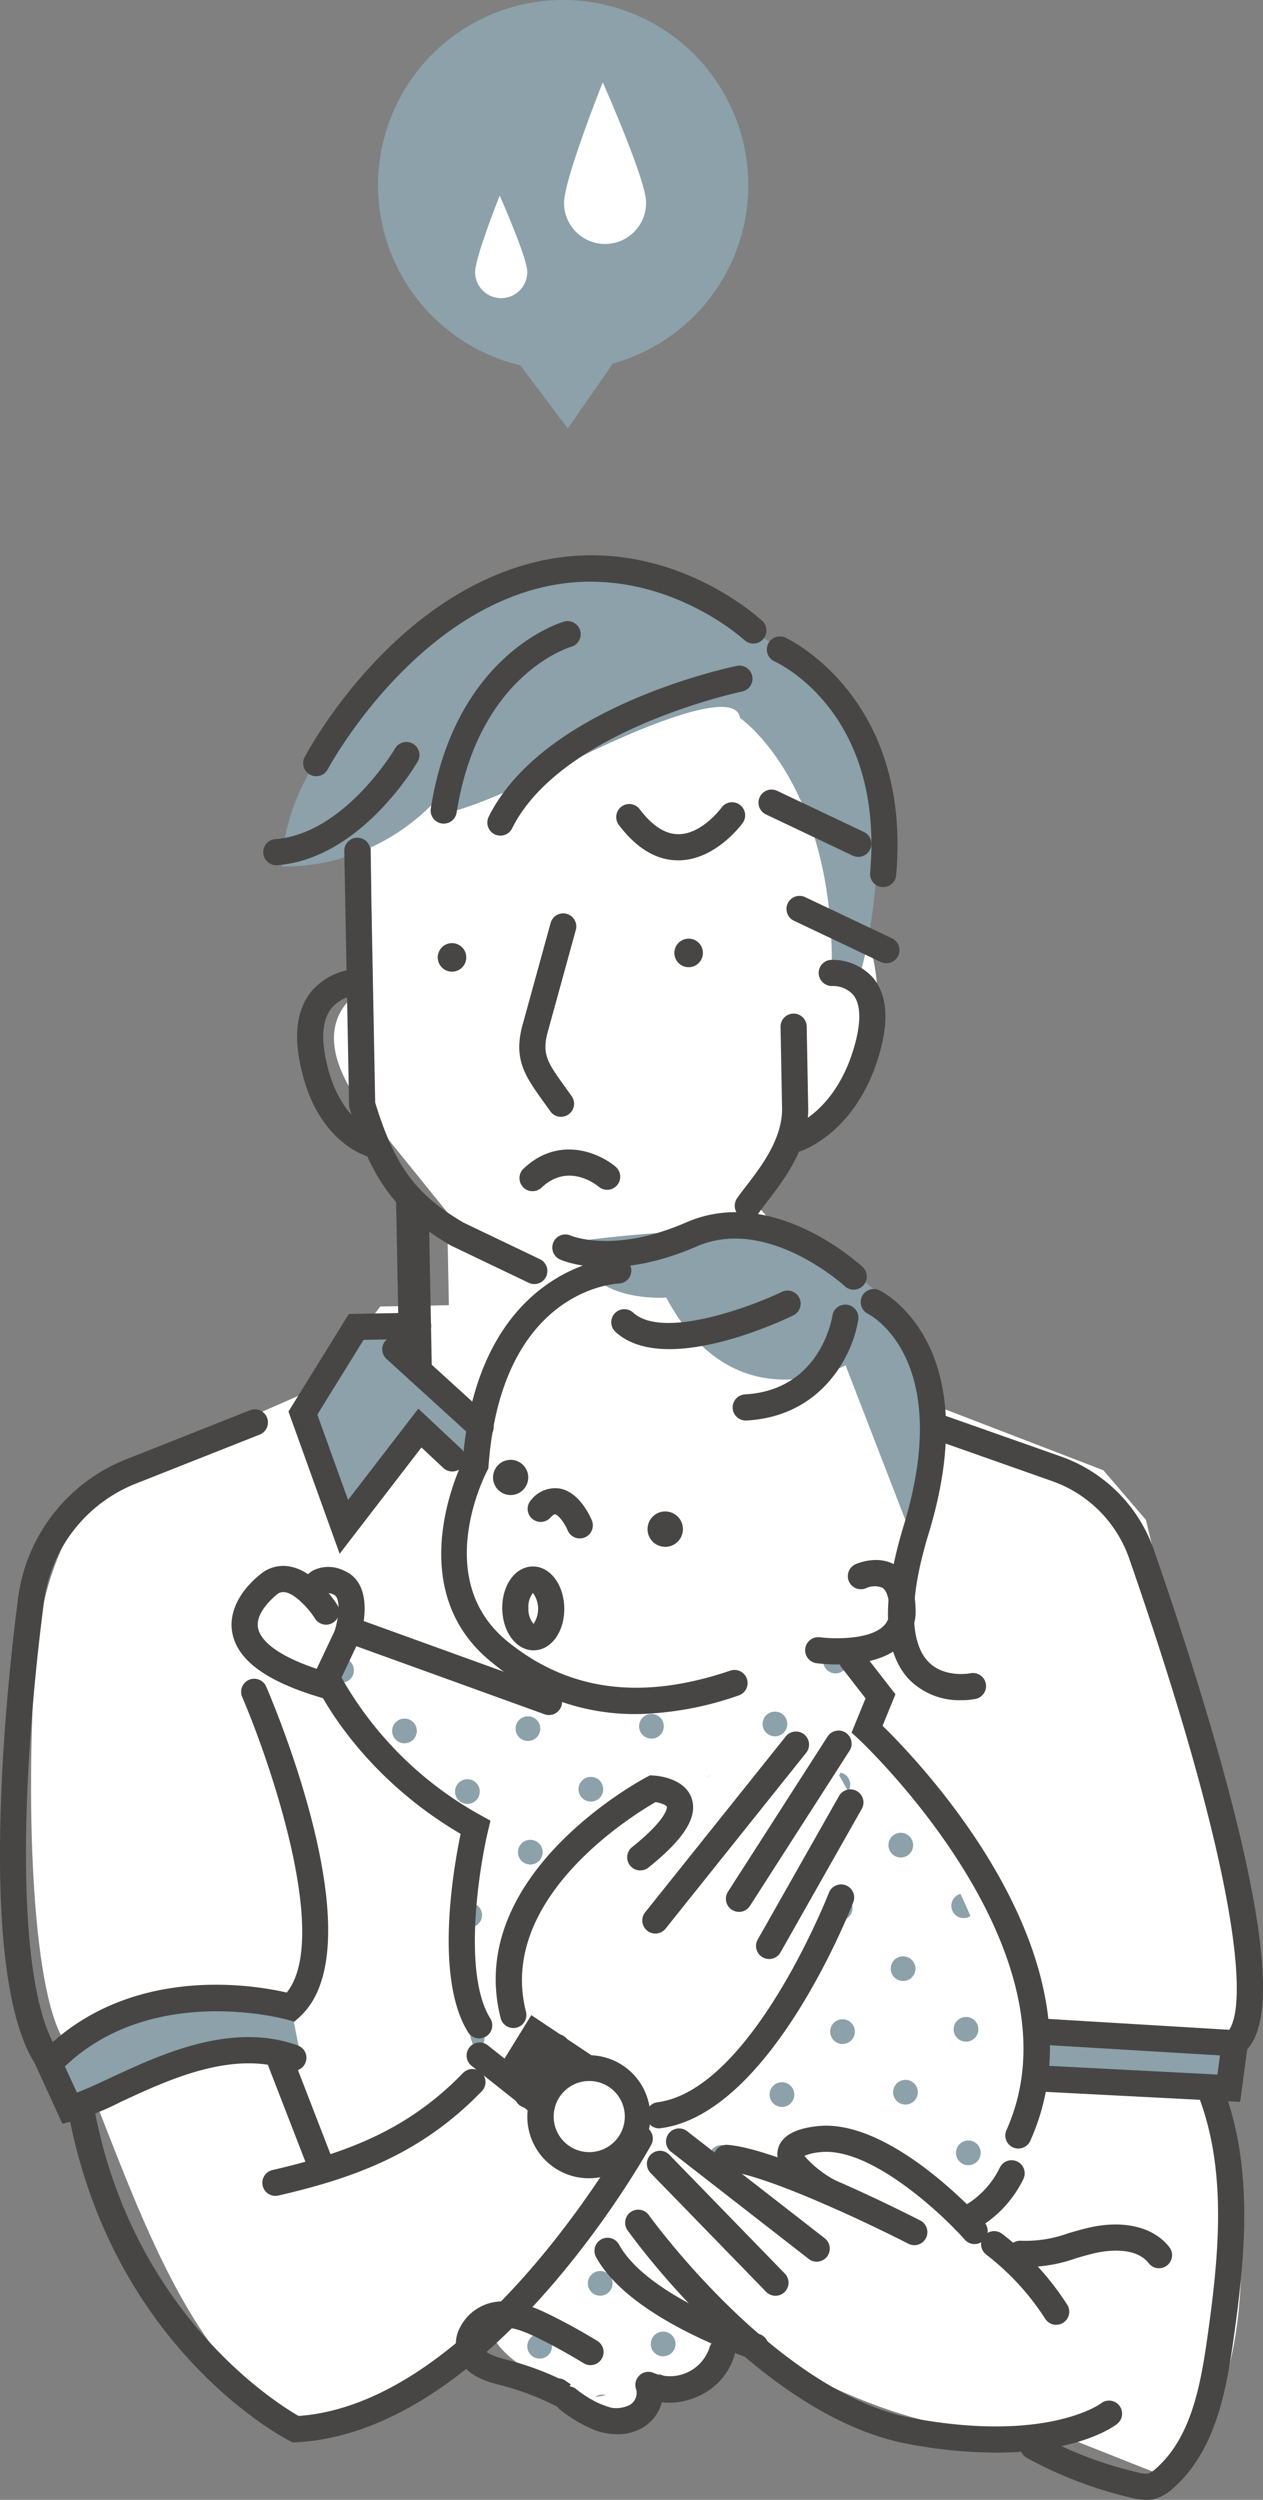 <svg xmlns="http://www.w3.org/2000/svg" xmlns:xlink="http://www.w3.org/1999/xlink" width="167.709" height="331.846" viewBox="0 0 167.709 331.846"><rect x="0" y="0" width="167.709" height="331.846" fill="#808080" stroke="none"/><defs><clipPath id="a"><rect width="167.709" height="331.846" fill="none"/></clipPath></defs><g transform="translate(0 0)" clip-path="url(#a)"><path d="M12.126,132.4l27.357-11.983L47.527,109.8l9.112-.174L56.4,97.263,47.072,85.731c-12.431-14.47-.63-18.629-.63-18.629l-.267-28.8L98.47,24.877S114.05,57.7,113.527,68.935s-9.585,18.786-9.585,18.786l-6.283,8.763,23.4,26.4,22.486,8.653,5.654,6.586,15.256,63.715-5.18,10.446c8.813,44.218-7.678,52.771-7.678,52.771l-15.8-6.265c-18.537,2.953-40.2-12.2-40.2-12.2-3.526,8.66-10.983,4.9-10.983,4.9-2.309,7.916-6.344,4.515-6.344,4.515-16.377-5.629-15.925-10.339-15.925-10.339-12.115,10.72-24.439,11.83-24.439,11.83-17.864-3.892-26.884-43.691-31.8-49.448S.471,175.878,1.659,157.373,12.126,132.4,12.126,132.4" transform="translate(2.966 63.633)" fill="#fff"/><path d="M53.117,48.052c6.386,4.337,23.052,12.4,13.773,40.67L57.255,63.788s-14.762,8.03-23.813-9c0,0-11.15.911-11.93-7.457,0,0,25.218-3.615,31.6.722" transform="translate(55.026 117.452)" fill="#8ca1a9"/><path d="M26.579,49.464l-.758,4.924,9.13,10.919L33.343,69.7l-6.486-5.589L16.742,76.159l-5.436-15.1,7.08-11.439Z" transform="translate(28.917 126.524)" fill="#8ca1a9"/><path d="M33.882,74.886l1.2,6.095-10.1.455-20.454,6.9L1.857,82.521l11.851-7.386Z" transform="translate(4.751 191.552)" fill="#8ca1a9"/><path d="M64.232,83.344,38.8,82.032l-.117-6.244,26.35,1.583Z" transform="translate(98.937 193.857)" fill="#8ca1a9"/><path d="M32.8,67.691a1.611,1.611,0,0,1-.27.932l-1.217-2.156.245-.331A1.64,1.64,0,0,1,32.8,67.691" transform="translate(80.096 169.17)" fill="#8ca1a9"/><path d="M34.264,76.947a1.64,1.64,0,1,1-1.672-1.608,1.641,1.641,0,0,1,1.672,1.608" transform="translate(79.251 192.71)" fill="#8ca1a9"/><path d="M33.258,72.336a1.641,1.641,0,0,1-1.608,1.672,1.816,1.816,0,0,1-.395-.046,20.479,20.479,0,0,0,.363-3.231,1.638,1.638,0,0,1,1.64,1.6" transform="translate(79.947 180.923)" fill="#8ca1a9"/><path d="M34.853,72.99a1.45,1.45,0,0,1,.331.028,1.642,1.642,0,0,1,1.3,1.252,2.006,2.006,0,0,1,.039.327,1.684,1.684,0,0,1-.028.331,1.637,1.637,0,0,1-1.252,1.3,1.684,1.684,0,0,1-.331.039,1.64,1.64,0,0,1-.06-3.28" transform="translate(85.037 186.701)" fill="#8ca1a9"/><path d="M28.07,80.035a1.641,1.641,0,0,1,1.672,1.608,2.141,2.141,0,0,1-.018.217l-3.248-.046c0-.039-.014-.071-.014-.107a1.641,1.641,0,0,1,1.608-1.672" transform="translate(67.687 204.722)" fill="#8ca1a9"/><path d="M32.349,79.948a1.641,1.641,0,0,1,1.672,1.608,1.8,1.8,0,0,1-.018.2L31.2,80.45a1.628,1.628,0,0,1,1.149-.5" transform="translate(79.807 204.499)" fill="#8ca1a9"/><path d="M30.392,80.968A1.64,1.64,0,1,1,32,79.3a1.638,1.638,0,0,1-1.608,1.672" transform="translate(73.47 198.716)" fill="#8ca1a9"/><path d="M37.262,78.533A1.64,1.64,0,1,1,38.87,76.86a1.638,1.638,0,0,1-1.608,1.672" transform="translate(91.043 192.487)" fill="#8ca1a9"/><path d="M35.506,72.268a1.63,1.63,0,0,1,1.21-1.608q.71,1.5,1.324,2.946a1.633,1.633,0,0,1-2.533-1.338" transform="translate(90.821 180.742)" fill="#8ca1a9"/><path d="M35.158,71.622a1.452,1.452,0,0,1-.331.039,1.64,1.64,0,0,1-.06-3.28,1.684,1.684,0,0,1,.331.028,1.638,1.638,0,0,1,1.3,1.252,1.445,1.445,0,0,1,.039.327,1.741,1.741,0,0,1-.025.334,1.647,1.647,0,0,1-1.252,1.3" transform="translate(84.815 174.912)" fill="#8ca1a9"/><path d="M38.96,81.469a1.64,1.64,0,1,1-1.672-1.608,1.641,1.641,0,0,1,1.672,1.608" transform="translate(91.263 204.277)" fill="#8ca1a9"/><path d="M35.332,80.84a1.685,1.685,0,0,1-.331.039,1.64,1.64,0,0,1-.06-3.28,1.683,1.683,0,0,1,.331.028,1.638,1.638,0,0,1,1.3,1.252,1.445,1.445,0,0,1,.039.327,1.742,1.742,0,0,1-.025.334,1.647,1.647,0,0,1-1.252,1.3" transform="translate(85.26 198.491)" fill="#8ca1a9"/><path d="M22.96,88.687a1.451,1.451,0,0,1-.028.331,1.643,1.643,0,0,1-1.249,1.3,2.1,2.1,0,0,1-.331.039,1.684,1.684,0,0,1-.331-.028,1.642,1.642,0,0,1-1.3-1.252,2,2,0,0,1-.039-.331,1.64,1.64,0,0,1,3.28-.06" transform="translate(50.337 222.74)" fill="#8ca1a9"/><path d="M23.609,88.012a1.64,1.64,0,1,1,1.608-1.672,1.638,1.638,0,0,1-1.608,1.672" transform="translate(56.12 216.734)" fill="#8ca1a9"/><path d="M25.9,86.992A1.641,1.641,0,0,1,27.569,88.6a1.684,1.684,0,0,1-.028.331,1.637,1.637,0,0,1-1.252,1.3,1.683,1.683,0,0,1-.331.039,1.468,1.468,0,0,1-.331-.028,1.638,1.638,0,0,1-1.3-1.252,1.4,1.4,0,0,1-.039-.327A1.641,1.641,0,0,1,25.9,86.992" transform="translate(62.126 222.517)" fill="#8ca1a9"/><path d="M23.154,89.34a1.585,1.585,0,0,1,.473.068,7.86,7.86,0,0,1-1.412.256,1.626,1.626,0,0,1,.939-.324" transform="translate(56.824 228.523)" fill="#8ca1a9"/><path d="M15.116,63.443a1.641,1.641,0,0,1-1.608,1.672,1.619,1.619,0,0,1-1.046-.363l1.345-2.882a1.64,1.64,0,0,1,1.309,1.573" transform="translate(31.877 158.258)" fill="#8ca1a9"/><path d="M16.243,64.121a1.64,1.64,0,1,1-1.608,1.672,1.641,1.641,0,0,1,1.608-1.672" transform="translate(37.435 164.015)" fill="#8ca1a9"/><path d="M20.915,67.315a1.64,1.64,0,1,1,1.608-1.672,1.643,1.643,0,0,1-1.608,1.672" transform="translate(49.222 163.793)" fill="#8ca1a9"/><path d="M18.591,66.382a1.64,1.64,0,1,1-1.608,1.672,1.641,1.641,0,0,1,1.608-1.672" transform="translate(43.441 169.799)" fill="#8ca1a9"/><path d="M23.261,69.576A1.64,1.64,0,1,1,24.869,67.9a1.638,1.638,0,0,1-1.608,1.672" transform="translate(55.23 169.576)" fill="#8ca1a9"/><path d="M23.852,65.619a1.64,1.64,0,1,1,1.669,1.608,1.643,1.643,0,0,1-1.669-1.608" transform="translate(61.011 163.57)" fill="#8ca1a9"/><path d="M17.9,75.6a1.635,1.635,0,0,1,.48,3.209,8.474,8.474,0,0,1-.879-3.145,1.637,1.637,0,0,1,.4-.064" transform="translate(44.756 193.377)" fill="#8ca1a9"/><path d="M18.917,72.466A1.638,1.638,0,0,1,17.629,74.1c.121-1.039.253-2.064.391-3.056a1.632,1.632,0,0,1,.9,1.423" transform="translate(45.093 181.721)" fill="#8ca1a9"/><path d="M21,71.924a1.64,1.64,0,1,1,1.608-1.672A1.638,1.638,0,0,1,21,71.924" transform="translate(49.447 175.582)" fill="#8ca1a9"/><path d="M28.461,65.532a1.64,1.64,0,1,1,1.669,1.608,1.643,1.643,0,0,1-1.669-1.608" transform="translate(72.8 163.348)" fill="#8ca1a9"/><path d="M26.388,66.468a1.552,1.552,0,0,1,.466-.235Z" transform="translate(67.498 169.418)" fill="#8ca1a9"/><path d="M32.392,64.276a1.639,1.639,0,0,1-1.384-2.562l2.868,1.548a1.643,1.643,0,0,1-1.484,1.014" transform="translate(78.586 157.859)" fill="#8ca1a9"/><path d="M40.644,24c15.039-8.9,35.963,7.575,35.963,7.575C96.663,41.9,87.348,74.437,87.348,74.437l-3.846.075c.48-25.208-12.193-33.857-12.193-33.857-.708-5.234-21.532,5.351-21.532,5.351-24.283,11.965-18.985,5.767-18.985,5.767a27.684,27.684,0,0,1-20.259,8.614C10.711,45.568,25.6,32.9,40.644,24" transform="translate(26.942 54.64)" fill="#8ca1a9"/><path d="M27.026,35.021a1.895,1.895,0,1,1-1.857,1.932,1.9,1.9,0,0,1,1.857-1.932" transform="translate(64.377 89.58)" fill="#474645"/><path d="M18.2,35.188a1.895,1.895,0,1,1-1.861,1.932A1.9,1.9,0,0,1,18.2,35.188" transform="translate(41.786 90.007)" fill="#474645"/><path d="M34.744,60.65A2.5,2.5,0,1,1,32.289,63.2a2.5,2.5,0,0,1,2.455-2.547" transform="translate(82.592 155.137)" fill="#fff"/><path d="M38.117,90.524a1.736,1.736,0,0,0,.719-3.3L28.664,82.355c-6.358-3.746-9.122-7.5-11.709-15.922L16.322,32.95a1.737,1.737,0,0,0-3.473.068l.644,33.964.068.231C16.446,76.705,19.7,81.12,26.967,85.386l.132.068,10.24,4.9a1.734,1.734,0,0,0,.779.171" transform="translate(32.866 79.932)" fill="#474645"/><path d="M29.191,65.082a1.732,1.732,0,0,0,1.416-.776c.274-.413.676-.936,1.146-1.544,2.2-2.853,5.522-7.162,5.419-12.46l-.2-10.788a1.737,1.737,0,0,0-3.473.064L33.7,50.37c.075,4.077-2.8,7.806-4.7,10.272-.509.662-.95,1.231-1.292,1.743a1.736,1.736,0,0,0,1.48,2.7" transform="translate(70.146 96.714)" fill="#474645"/><path d="M30.974,61.331a1.762,1.762,0,0,0,.484-.078c.32-.1,7.842-2.565,10.748-13.527,1.107-4.159.786-7.347-.95-9.475a7.211,7.211,0,0,0-5.632-2.434,1.733,1.733,0,0,0-1.633,1.832,1.754,1.754,0,0,0,1.818,1.637,3.623,3.623,0,0,1,2.772,1.181c.964,1.2,1.057,3.4.27,6.369-2.391,9.016-8.194,11.026-8.443,11.1a1.739,1.739,0,0,0,.566,3.391" transform="translate(74.721 91.602)" fill="#474645"/><path d="M21.373,61.251a1.737,1.737,0,0,0,.334-3.433c-.2-.05-5.369-1.412-6.931-10.361-.48-2.75-.167-4.821.929-6.148a5.142,5.142,0,0,1,3.465-1.69,1.737,1.737,0,0,0-.064-3.473,8.683,8.683,0,0,0-6.08,2.953c-1.772,2.145-2.33,5.159-1.669,8.955,1.985,11.375,9.3,13.09,9.613,13.157a1.731,1.731,0,0,0,.4.039" transform="translate(28.363 92.458)" fill="#474645"/><path d="M24.955,61.063a1.766,1.766,0,0,0,.978-.324,1.737,1.737,0,0,0,.4-2.423l-.932-1.3c-2.313-3.223-3.092-4.309-2.167-7.479l3.647-13.25a1.737,1.737,0,1,0-3.348-.925l-3.64,13.228c-1.391,4.768.231,7.03,2.686,10.45l.932,1.3a1.729,1.729,0,0,0,1.445.726" transform="translate(49.572 87.188)" fill="#474645"/><path d="M19.956,47.4a1.732,1.732,0,0,0,1.523-.964c6.5-13.068,30.26-18.11,30.5-18.16a1.736,1.736,0,1,0-.7-3.4c-1.046.217-25.66,5.429-32.911,20.017a1.737,1.737,0,0,0,.783,2.327,1.756,1.756,0,0,0,.8.181" transform="translate(46.523 63.526)" fill="#474645"/><path d="M42.639,42.361a1.736,1.736,0,0,0,.712-3.305L31.837,33.594a1.735,1.735,0,1,0-1.487,3.135l11.513,5.465a1.764,1.764,0,0,0,.776.167" transform="translate(75.092 85.503)" fill="#474645"/><path d="M41.59,38.394a1.736,1.736,0,0,0,.712-3.305L30.788,29.627A1.735,1.735,0,1,0,29.3,32.762l11.513,5.465a1.764,1.764,0,0,0,.776.167" transform="translate(72.409 75.352)" fill="#474645"/><path d="M17.844,50.064A1.735,1.735,0,0,0,19.523,48.6c2.85-18.145,14.744-21.874,15.249-22.023a1.737,1.737,0,0,0-.964-3.337c-.591.171-14.509,4.387-17.715,24.82a1.735,1.735,0,0,0,1.448,1.985,1.442,1.442,0,0,0,.3.021" transform="translate(41.111 59.267)" fill="#474645"/><path d="M11.593,44.081l.1-.007c11.04-.847,18.359-13.271,18.665-13.8a1.735,1.735,0,0,0-3-1.74c-.068.114-6.717,11.375-15.929,12.083a1.735,1.735,0,0,0,.164,3.465" transform="translate(25.135 70.775)" fill="#474645"/><path d="M16.965,69.6a1.737,1.737,0,0,0,1.7-1.768L18.253,45.9a1.737,1.737,0,1,0-3.473.064L15.2,67.9a1.734,1.734,0,0,0,1.768,1.7" transform="translate(37.806 113.049)" fill="#474645"/><path d="M13.082,50.044a1.733,1.733,0,0,0,1.5-.925c.1-.185,9.891-18.4,26.439-23.589,16.238-5.1,28.776,6.337,28.9,6.45a1.736,1.736,0,0,0,2.37-2.537c-.566-.53-14.1-12.937-32.309-7.226C22.055,27.843,11.936,46.7,11.516,47.5a1.736,1.736,0,0,0,1.565,2.544" transform="translate(28.941 52.996)" fill="#474645"/><path d="M44.107,57.025A1.736,1.736,0,0,0,45.8,55.442c2.106-23.82-14.577-31.477-14.748-31.552a1.737,1.737,0,0,0-1.405,3.177c.616.278,14.57,6.828,12.695,28.068a1.736,1.736,0,0,0,1.576,1.882,1.7,1.7,0,0,0,.189.007" transform="translate(73.197 60.734)" fill="#474645"/><path d="M42.908,107.527A43.361,43.361,0,0,0,56,105.047a1.738,1.738,0,0,0-1.117-3.291c-11.766,4-21.44,2.747-29.566-3.821C15.16,89.726,22.251,75.844,22.56,75.256l.164-.32.028-.359c1.708-23.247,16.633-24.162,17.27-24.19a1.737,1.737,0,0,0-.1-3.473l-.025,0c-.189,0-18.508.925-20.582,27.069-1.163,2.462-7.578,17.441,3.821,26.649a29.589,29.589,0,0,0,19.771,6.892" transform="translate(42.122 120.001)" fill="#474645"/><path d="M26.648,62.2a1.692,1.692,0,0,0,.637-.135,1.732,1.732,0,0,0,.932-2.263c-.26-.626-1.686-3.768-4.277-4.227A4.057,4.057,0,0,0,20.151,57.1a1.735,1.735,0,0,0,2.555,2.348c.327-.352.562-.466.63-.452.423.071,1.252,1.131,1.676,2.138A1.738,1.738,0,0,0,26.648,62.2" transform="translate(50.37 142.02)" fill="#474645"/><path d="M34.756,72.063c2.473-.046,5.8-.509,7.923-2.409a6.156,6.156,0,0,0,2.042-4.867c-.053-2.825-.911-4.785-2.551-5.831-2.338-1.487-5.1-.334-5.412-.2a1.737,1.737,0,0,0,1.4,3.181,2.72,2.72,0,0,1,2.153-.046c.576.37.911,1.423.939,2.96a2.685,2.685,0,0,1-.879,2.209c-1.992,1.783-6.71,1.615-8.361,1.4a1.737,1.737,0,0,0-.455,3.444,22.594,22.594,0,0,0,3.2.16" transform="translate(76.859 148.879)" fill="#474645"/><path d="M55.189,128.1a1.734,1.734,0,0,0,1.555-1.028C67.4,103.3,42.327,77.064,37.129,71.983L38.837,67.8l-4.426-5.707a1.736,1.736,0,0,0-2.743,2.128l3.2,4.124-1.857,4.54.886.815c.306.281,30.26,28.335,19.679,51.96a1.733,1.733,0,0,0,.875,2.291,1.7,1.7,0,0,0,.74.153" transform="translate(80.065 157.107)" fill="#474645"/><path d="M32.306,123.748l.466-.025c25.791-1.338,46.288-37.959,47.146-39.514a1.736,1.736,0,0,0-3.038-1.679c-.2.363-20.152,36-43.8,37.7-2.971-1.7-21.86-13.5-27.065-40.443a1.737,1.737,0,0,0-3.412.658c5.963,30.851,28.339,42.609,29.289,43.093Z" transform="translate(6.571 200.477)" fill="#474645"/><path d="M45.675,102.676a9.529,9.529,0,0,0,1.726-.171,1.736,1.736,0,0,0-.719-3.4c-.028.007-3.561.683-5.661-1.633-1.711-1.886-3.081-6.354.135-16.911,7.617-25.016-5.956-32.007-6.536-32.3a1.737,1.737,0,0,0-1.541,3.113c.5.256,11.453,6.173,4.753,28.172-2.971,9.756-2.754,16.58.648,20.291a9.36,9.36,0,0,0,7.194,2.832" transform="translate(82.154 123.016)" fill="#474645"/><path d="M60.653,55.509A1.738,1.738,0,0,0,61.806,52.5c-.484-.448-11.933-10.93-23.411-5.924-9.61,4.188-15.274,1.783-15.331,1.758A1.738,1.738,0,0,0,21.616,51.5c.285.128,7.009,3.131,18.167-1.733,9.382-4.088,19.554,5.191,19.657,5.283a1.738,1.738,0,0,0,1.213.463" transform="translate(52.737 115.687)" fill="#474645"/><path d="M30.879,55.916c6.87-.128,14.847-3.875,16.068-4.465a1.737,1.737,0,1,0-1.519-3.124c-3.843,1.861-15.715,6.365-19.707,2.757a1.736,1.736,0,1,0-2.327,2.576c1.907,1.726,4.6,2.309,7.486,2.256" transform="translate(58.368 123.172)" fill="#474645"/><path d="M17.177,68.13a1.737,1.737,0,0,0,1.7-1.768l-.37-19.483a1.737,1.737,0,1,0-3.473.064l.37,19.483a1.737,1.737,0,0,0,1.768,1.7" transform="translate(38.466 115.551)" fill="#474645"/><path d="M27.35,63.623A1.737,1.737,0,0,0,28.485,60.6L17.178,50.31a1.737,1.737,0,1,0-2.338,2.569L26.147,63.171a1.746,1.746,0,0,0,1.2.452" transform="translate(36.504 127.532)" fill="#474645"/><path d="M17.562,80.98,28.424,66.869l2.893,2.708A1.737,1.737,0,1,0,33.69,67.04l-5.682-5.323L18.679,73.835,14.6,62.507l6.141-9.923,7.247-.135a1.737,1.737,0,1,0-.064-3.473l-9.14.171L10.766,62.1Z" transform="translate(27.538 125.276)" fill="#474645"/><path d="M8.284,147.405l1.38-.32a37.616,37.616,0,0,0,6.365-2.569c6.276-2.921,14.876-6.927,22.337-4.227a1.735,1.735,0,1,0,1.181-3.263c-8.806-3.191-18.156,1.163-24.984,4.341-1.651.768-3.142,1.462-4.348,1.914L7.6,137.61c-5.863-9.19-4.607-37.817-1.75-59.542A19.532,19.532,0,0,1,18.015,62.45l16.466-6.515A1.737,1.737,0,1,0,33.2,52.7L16.737,59.219a23.023,23.023,0,0,0-14.331,18.4c-1.057,8.052-5.917,48.775,2.2,61.758Z" transform="translate(-0.001 134.502)" fill="#474645"/><path d="M76.558,144.141l.932-6.977c2.121-2.373,3.857-8.414-1.163-29.207-3.135-12.979-7.824-27.3-11.207-37.034A20.183,20.183,0,0,0,52.7,58.446L36.763,52.828A1.737,1.737,0,0,0,35.61,56.1l15.936,5.618A16.725,16.725,0,0,1,61.839,72.062C76.448,114.1,77.9,132.261,74.7,135.04l-.491.431-.672,5.038L49.7,139.281a1.735,1.735,0,1,0-.181,3.465Z" transform="translate(88.12 134.877)" fill="#474645"/><path d="M26.473,56.392a2.35,2.35,0,1,1-2.306,2.394,2.349,2.349,0,0,1,2.306-2.394" transform="translate(61.817 144.245)" fill="#474645"/><path d="M20.7,54.466A2.338,2.338,0,1,1,18.4,56.85,2.34,2.34,0,0,1,20.7,54.466" transform="translate(47.068 139.319)" fill="#474645"/><path d="M29.111,64.063l.064,0c10.279-.573,14.207-9.016,14.847-13.4a1.735,1.735,0,0,0-3.433-.509c-.068.431-1.64,9.88-11.606,10.439a1.736,1.736,0,0,0,.128,3.469" transform="translate(69.941 124.505)" fill="#474645"/><path d="M17.3,94.228a1.738,1.738,0,0,0,1.587-2.362L13.325,77.492a1.738,1.738,0,0,0-3.241,1.256l5.568,14.37a1.732,1.732,0,0,0,1.651,1.11" transform="translate(25.495 195.378)" fill="#474645"/><path d="M25.876,102.741a1.746,1.746,0,0,0,.192-.014c14.559-1.9,25.158-28.929,25.6-30.079A1.737,1.737,0,0,0,48.43,71.4c-.1.263-10.289,26.257-22.81,27.887a1.737,1.737,0,0,0,.256,3.458" transform="translate(61.666 179.782)" fill="#474645"/><path d="M66.315,80.355a1.736,1.736,0,0,0,.071-3.469L40.033,75.3a1.736,1.736,0,1,0-.21,3.465l26.353,1.583c.046,0,.093,0,.139,0" transform="translate(97.687 192.611)" fill="#474645"/><path d="M27.606,93.048a8.166,8.166,0,1,1,.441,0c-.146,0-.3,0-.441,0M28.04,80.14A4.722,4.722,0,1,0,32.6,85.017,4.717,4.717,0,0,0,28.04,80.14" transform="translate(50.362 196.103)" fill="#474645"/><path d="M27.446,86.235a1.736,1.736,0,0,0,1.046-3.1l-8.258-6.554a1.736,1.736,0,1,0-2.16,2.718l8.261,6.554a1.714,1.714,0,0,0,1.11.377" transform="translate(44.555 194.936)" fill="#474645"/><path d="M20.3,84.9a1.735,1.735,0,0,0,1.448-.825l2.462-4,5.326,3.551a1.736,1.736,0,0,0,1.925-2.889l-8.318-5.55-4.351,7.066A1.737,1.737,0,0,0,20.3,84.9" transform="translate(47.406 192.311)" fill="#474645"/><path d="M20.968,85.684a1.726,1.726,0,0,0,1.448-.829l3.878-6.315a1.735,1.735,0,1,0-2.957-1.815l-3.882,6.315a1.737,1.737,0,0,0,1.512,2.644" transform="translate(49.109 194.134)" fill="#474645"/><path d="M3.378,114.554a1.732,1.732,0,0,0,1.163-.477c11.695-11.118,29.324-6.223,29.5-6.173l.936.267.719-.655C45.72,98.348,32.745,67.2,31.232,63.68a1.737,1.737,0,0,0-3.191,1.373c3.718,8.656,11.748,32.007,5.92,39.247-4.248-.986-20.248-3.736-31.815,7.258a1.737,1.737,0,0,0-.06,2.455,1.717,1.717,0,0,0,1.292.541" transform="translate(4.112 160.201)" fill="#474645"/><path d="M20.873,99.782a1.947,1.947,0,0,0,.4-.053,1.736,1.736,0,0,0,1.252-2.113C18.7,82.608,36.631,71.568,39.737,69.785c.744.125,1.434.423,1.5.63,0,.011.2,1.494-4.622,5.351a1.736,1.736,0,0,0,2.17,2.711c4.718-3.771,6.547-6.671,5.757-9.126-.893-2.789-4.65-3.067-5.074-3.088l-.48-.025-.423.224c-.993.523-24.233,13.058-19.4,32.014a1.741,1.741,0,0,0,1.715,1.306" transform="translate(47.318 169.431)" fill="#474645"/><path d="M25.739,91.411a1.733,1.733,0,0,0,1.324-.651L45.723,67.428a1.737,1.737,0,1,0-2.715-2.167L24.351,88.59a1.737,1.737,0,0,0,1.388,2.821" transform="translate(61.316 165.259)" fill="#474645"/><path d="M28.858,88.613a1.743,1.743,0,0,0,1.43-.8l13.2-20.565a1.736,1.736,0,1,0-2.921-1.875l-13.2,20.561a1.737,1.737,0,0,0,.523,2.4,1.719,1.719,0,0,0,.968.274" transform="translate(69.297 165.183)" fill="#474645"/><path d="M29.983,89.274a1.737,1.737,0,0,0,1.48-.879L42.248,69.357a1.736,1.736,0,1,0-3.021-1.711L28.443,86.68a1.736,1.736,0,0,0,1.541,2.594" transform="translate(72.175 170.777)" fill="#474645"/><path d="M33.827,116.6a1.766,1.766,0,0,0,.886-.263,1.736,1.736,0,0,0,.551-2.391c-3.718-5.956-1.462-20.038-.281-24.959l.31-1.284-1.153-.64A47.721,47.721,0,0,1,15.508,68.7l1.971-4.159L42.427,73.56a1.737,1.737,0,1,0,1.181-3.266L15.693,60.2l-4.028,8.5.327.729c.221.495,5.444,11.873,19.334,20.024-.929,4.444-3.519,19.106.993,26.332a1.74,1.74,0,0,0,1.509.815" transform="translate(29.838 153.986)" fill="#474645"/><path d="M21.847,76.208a1.736,1.736,0,0,0,.434-3.408c-8.173-2.281-9.845-4.789-10.115-6.084-.406-1.953,1.786-3.914,2.466-4.469a1.29,1.29,0,0,1,1.1-.331c1.473.235,3.3,2.416,3.949,3.433A1.736,1.736,0,1,0,22.6,63.478c-.292-.452-2.932-4.447-6.322-4.992a4.749,4.749,0,0,0-3.839,1.067c-2.889,2.348-4.23,5.219-3.679,7.87.776,3.725,4.892,6.575,12.581,8.72a1.75,1.75,0,0,0,.5.064" transform="translate(22.108 149.442)" fill="#474645"/><path d="M17.607,69.368A1.736,1.736,0,0,0,19.216,68.2c.961-2.768,1.6-7.845-2.1-9.3a4.559,4.559,0,0,0-4.031.039,4.143,4.143,0,0,0-1.928,2.736,1.736,1.736,0,1,0,3.419.608.657.657,0,0,1,.21-.317,1.593,1.593,0,0,1,1.064.164c1.042.409.616,3.384.085,4.931a1.738,1.738,0,0,0,1.078,2.206,1.657,1.657,0,0,0,.6.1" transform="translate(28.46 149.55)" fill="#474645"/><path d="M55.24,95.025A1.735,1.735,0,0,0,56.5,92.136c-.505-.573-12.559-14-22.351-12.744-1.135.146-4.59.587-5.088,3.17-.562,2.935,3.561,5.707,6.07,7.1a1.738,1.738,0,0,0,1.686-3.038,14.507,14.507,0,0,1-4.22-3.305,6.685,6.685,0,0,1,1.989-.48c6.643-.847,16.2,8.091,19.319,11.606a1.722,1.722,0,0,0,1.331.584" transform="translate(74.211 202.864)" fill="#474645"/><path d="M53.333,93.348a1.736,1.736,0,0,0,.761-3.28c-.754-.388-18.594-9.521-25.6-10.04a1.737,1.737,0,1,0-.256,3.465c5.237.388,19.3,7.105,24.272,9.663a1.756,1.756,0,0,0,.825.192" transform="translate(68.106 204.691)" fill="#474645"/><path d="M73.54,114.686c10.378-.2,14.844-3.583,15.086-3.775a1.736,1.736,0,1,0-2.145-2.729c-.057.043-7.176,5.23-24.937,1.946C43.507,106.791,26.65,83.4,26.483,83.17a1.736,1.736,0,0,0-2.829,2.014c.719,1.01,17.832,24.767,37.255,28.357a62.758,62.758,0,0,0,12.631,1.146" transform="translate(59.679 210.88)" fill="#474645"/><path d="M43.6,99.669a1.736,1.736,0,0,0,.5-3.387c-.146-.05-14.8-4.878-18.654-11.891A1.736,1.736,0,1,0,22.4,86.063c4.511,8.215,19.971,13.307,20.625,13.52a1.756,1.756,0,0,0,.569.085" transform="translate(56.751 213.562)" fill="#474645"/><path d="M46.624,95.677a1.763,1.763,0,0,0,.9-.274,1.737,1.737,0,0,0,.523-2.4,37.142,37.142,0,0,0-8.639-9.4,1.735,1.735,0,1,0-2.117,2.75A33.733,33.733,0,0,1,45.13,94.88a1.732,1.732,0,0,0,1.494.8" transform="translate(93.66 212.928)" fill="#474645"/><path d="M37.284,90.326a1.69,1.69,0,0,0,.754-.189,15.241,15.241,0,0,0,7-7.02,1.736,1.736,0,0,0-3.1-1.565,11.789,11.789,0,0,1-5.476,5.49,1.737,1.737,0,0,0,.822,3.284" transform="translate(90.84 206.161)" fill="#474645"/><path d="M54.939,133.769a4.619,4.619,0,0,0,1.082-.146,5.912,5.912,0,0,0,2.384-1.388c5.508-4.839,7.009-12.591,7.984-19.483C68,101.42,69.2,89.441,64.873,78.532a1.736,1.736,0,0,0-3.227,1.281c4.013,10.119,2.846,21.582,1.306,32.452-.929,6.561-2.224,13.307-6.838,17.359a2.938,2.938,0,0,1-.975.64,3.565,3.565,0,0,1-1.455-.149,51.379,51.379,0,0,1-13.05-4.974,1.736,1.736,0,0,0-1.665,3.046A54.78,54.78,0,0,0,52.9,133.5a8.185,8.185,0,0,0,2.039.27" transform="translate(97.361 198.077)" fill="#474645"/><path d="M57.771,88.806a1.737,1.737,0,0,0,1.338-2.8c-2.092-2.693-6.095-3.654-10.713-2.58-.9.21-1.786.466-2.647.715a16.687,16.687,0,0,1-6.233,1.018,1.735,1.735,0,0,0-.37,3.451,19.505,19.505,0,0,0,7.571-1.131c.854-.249,1.658-.48,2.469-.672,1.22-.281,5.348-1.028,7.18,1.327a1.725,1.725,0,0,0,1.405.672" transform="translate(96.162 212.293)" fill="#474645"/><path d="M11.559,94.035a2.107,2.107,0,0,0,.359-.043c10.506-2.423,19.12-5.707,27.015-13.851a1.737,1.737,0,1,0-2.494-2.419c-7.3,7.536-15.4,10.6-25.3,12.883a1.737,1.737,0,0,0,.42,3.43" transform="translate(25.045 197.457)" fill="#474645"/><path d="M29.149,99.994a6.634,6.634,0,0,0,3.177-.836,5.559,5.559,0,0,0,2.615-3.408,9.049,9.049,0,0,0,4.821-.8,8.578,8.578,0,0,0,4.853-5.543,1.735,1.735,0,1,0-3.359-.875,5.536,5.536,0,0,1-7.329,3.352A1.738,1.738,0,0,0,31.551,94.1a1.86,1.86,0,0,1-.943,2.042,4.13,4.13,0,0,1-3.348.06,16.033,16.033,0,0,1-3.8-2.281,1.736,1.736,0,0,0-2.049,2.8,18.789,18.789,0,0,0,4.682,2.747,8.628,8.628,0,0,0,3.06.523" transform="translate(52.943 223.142)" fill="#474645"/><path d="M30.5,99.863l1.779-2.974-.726-.5a1.7,1.7,0,0,0-.872-.3A39.35,39.35,0,0,0,24,93.676c-1.437-.377-2.992-.783-3.416-1.662a1.257,1.257,0,0,1,.089-1.124,2.885,2.885,0,0,1,1.864-1.466c1.583-.331,3.32.3,5.436,1.338,2.053,1.014,4.081,2.135,6.031,3.33a1.737,1.737,0,0,0,1.818-2.96c-2.042-1.252-4.166-2.423-6.315-3.483-2.391-1.178-4.974-2.192-7.682-1.626a6.32,6.32,0,0,0-4.266,3.327,4.679,4.679,0,0,0-.107,4.163c1.117,2.334,3.711,3.014,5.607,3.508A35.872,35.872,0,0,1,30.5,99.863" transform="translate(43.515 219.626)" fill="#474645"/><path d="M44.907,97.1A1.737,1.737,0,0,0,45.943,94L27.658,79.776a1.735,1.735,0,1,0-2.131,2.74L43.808,96.737a1.722,1.722,0,0,0,1.1.366" transform="translate(63.58 203.127)" fill="#474645"/><path d="M41.25,99.491a1.735,1.735,0,0,0,1.21-2.946L27.126,80.773a1.736,1.736,0,1,0-2.491,2.419L39.973,98.965a1.736,1.736,0,0,0,1.277.527" transform="translate(61.754 205.261)" fill="#474645"/><path d="M31.367,37.646c4.853-.092,8.272-4.764,8.418-4.963a1.738,1.738,0,0,0-2.818-2.035c-.036.05-2.587,3.529-5.71,3.526-1.743.014-3.469-1.092-5.134-3.295a1.735,1.735,0,1,0-2.768,2.092C25.72,36.1,28.4,37.681,31.31,37.646Z" transform="translate(58.837 76.56)" fill="#474645"/><path d="M18.746,64.088c-.057-3.117,1.7-5.6,4.01-5.643s4.163,2.37,4.223,5.49-1.7,5.6-4.013,5.643-4.159-2.366-4.22-5.49m3.473-.064A2.99,2.99,0,0,0,22.9,66.07a3.606,3.606,0,0,0-.078-4.113,2.973,2.973,0,0,0-.6,2.067" transform="translate(47.947 149.496)" fill="#474645"/><path d="M21.159,48.421a1.713,1.713,0,0,0,1.16-.477c3.5-3.312,7.183-.452,7.593-.114a1.736,1.736,0,0,0,2.234-2.658c-2.181-1.847-7.543-4.17-12.214.253a1.736,1.736,0,0,0,1.227,3" transform="translate(49.594 109.703)" fill="#474645"/><path d="M38.227,0a24.585,24.585,0,0,1,7.059,48.263L39.3,56.884,33,48.5A24.586,24.586,0,0,1,38.227,0" transform="translate(36.094 -0.001)" fill="#8ca1a9"/><path d="M31.939,18.91a5.445,5.445,0,1,1-10.887.206C20.994,16.11,26.192,3.07,26.192,3.07S31.882,15.9,31.939,18.91" transform="translate(53.846 7.853)" fill="#fff"/><path d="M24.658,17.378a3.464,3.464,0,0,1-6.927.132C17.692,15.6,21,7.3,21,7.3s3.622,8.162,3.658,10.08" transform="translate(45.354 18.668)" fill="#fff"/></g></svg>